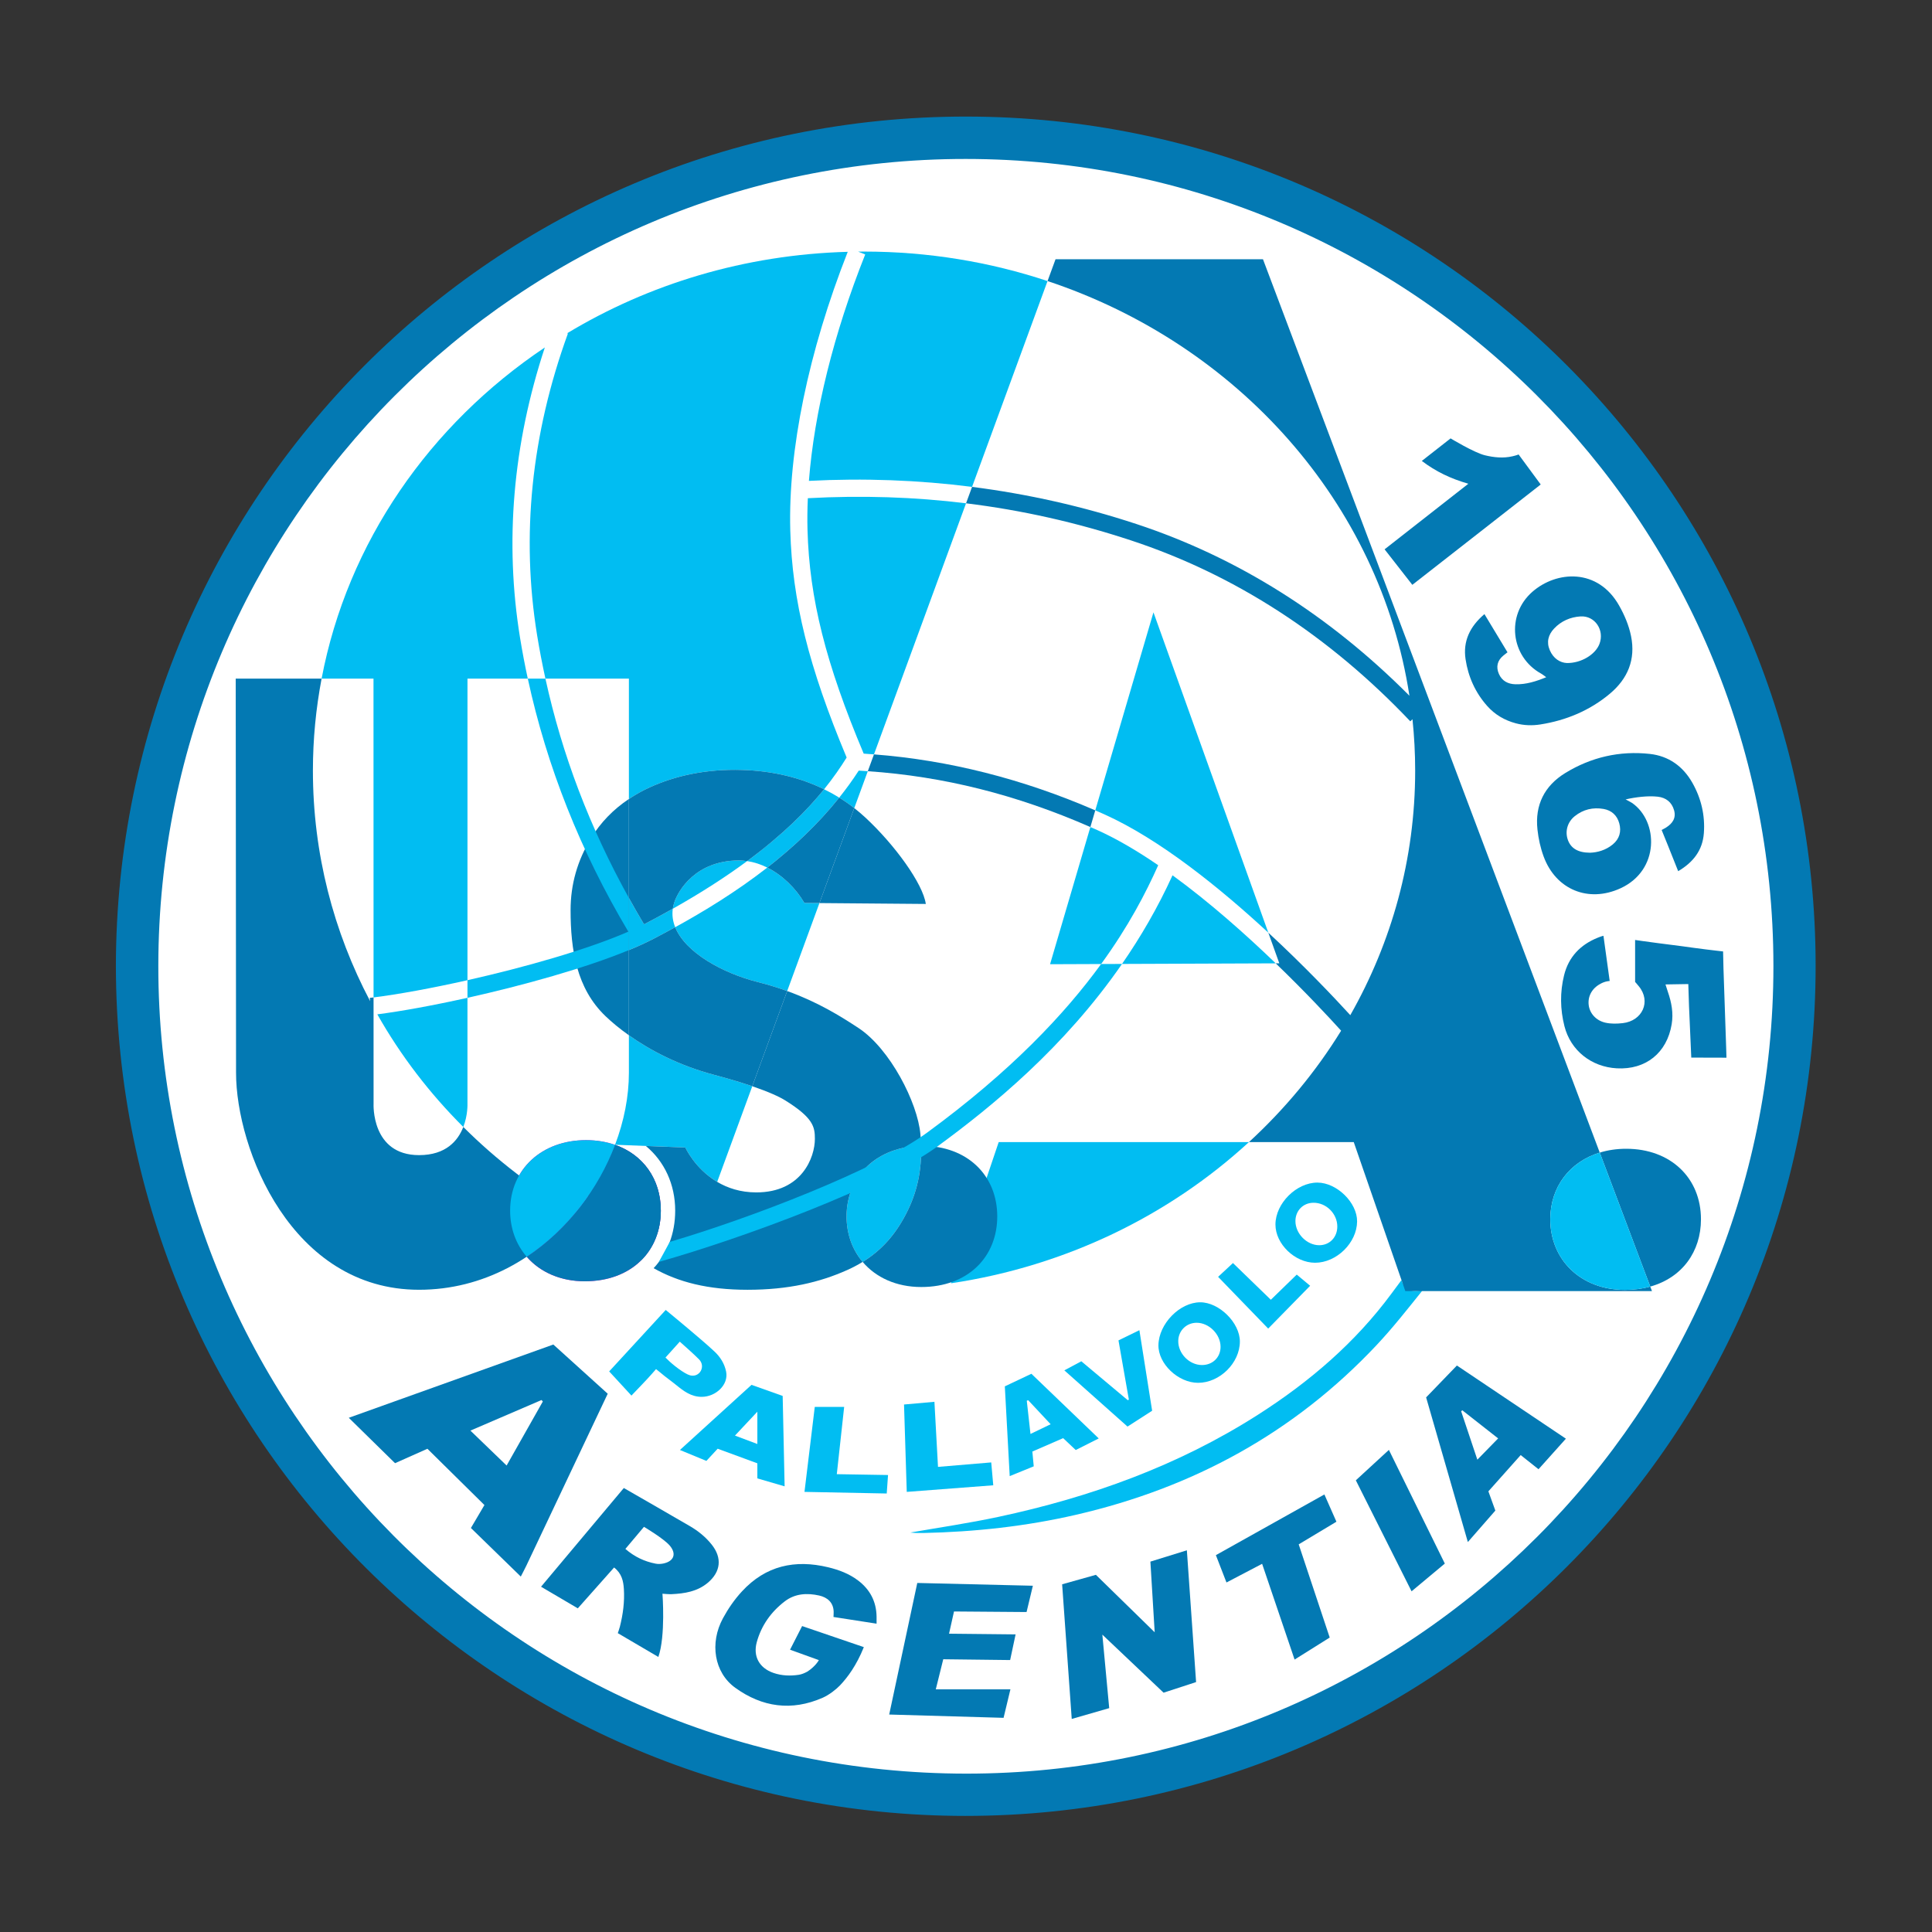 <?xml version="1.0" encoding="UTF-8" standalone="no"?>
<svg
   xmlns:dc="http://purl.org/dc/elements/1.1/"
   xmlns:cc="http://creativecommons.org/ns#"
   xmlns:rdf="http://www.w3.org/1999/02/22-rdf-syntax-ns#"
   xmlns:svg="http://www.w3.org/2000/svg"
   xmlns="http://www.w3.org/2000/svg"
   viewBox="0 0 944.881 944.881"
   height="944.881"
   width="944.881"
   xml:space="preserve"
   id="svg2"
   version="1.1"><rect x="0" y="0" width="944.881" height="944.881" fill="#333333" stroke="none"/><defs
     id="defs6"><clipPath
       id="clipPath18"
       clipPathUnits="userSpaceOnUse"><path
         id="path16"
         d="M 0,708.661 H 708.661 V 0 H 0 Z" /></clipPath></defs><g
     transform="matrix(1.333,0,0,-1.333,0,944.881)"
     id="g10"><g
       id="g12"><g
         clip-path="url(#clipPath18)"
         id="g14"><g
           transform="translate(653.681,355.175)"
           id="g20"><path
             id="path22"
             style="fill:#ffffff;fill-opacity:1;fill-rule:nonzero;stroke:none"
             d="m 0,0 c 0,-165.27 -133.978,-299.247 -299.247,-299.247 -165.269,0 -299.247,133.977 -299.247,299.247 0,165.27 133.978,299.247 299.247,299.247 C -133.978,299.247 0,165.27 0,0" /></g><g
           transform="translate(650.656,354.446)"
           id="g24"><path
             id="path26"
             style="fill:#0379b3;fill-opacity:1;fill-rule:nonzero;stroke:none"
             d="m 0,0 c -0.057,163.519 -132.705,296.014 -296.317,296.074 -163.95,0.06 -296.182,-133.201 -296.25,-296.114 -0.069,-161.859 130.916,-296.257 296.476,-296.302 C -132.617,-296.387 0.058,-163.492 0,0 m -608.136,0.058 c 0.249,171.774 139.023,311.668 312.004,311.563 C -122.571,311.516 15.467,170.799 15.486,0.09 c 0.019,-172.444 -139.682,-311.93 -311.964,-311.942 -170.282,-0.012 -311.5,137.889 -311.658,311.91" /></g><g
           transform="translate(199.159,194.639)"
           id="g28"><path
             id="path30"
             style="fill:#0379b3;fill-opacity:1;fill-rule:nonzero;stroke:none"
             d="m 0,0 c -0.161,0.18 -0.321,0.358 -0.481,0.538 -8.558,-3.68 -17.116,-7.36 -26.087,-11.219 4.584,-4.421 8.774,-8.463 13.284,-12.812 C -8.707,-15.398 -4.354,-7.699 0,0 m -8.084,-64.232 c -5.892,5.769 -18.3,17.82 -18.3,17.82 l 4.957,8.422 -20.916,20.647 -11.879,-5.291 L -71.192,-5.98 3.854,20.902 23.81,2.852 c 0,0 -20.308,-42.878 -29.81,-62.988 -0.579,-1.226 -1.229,-2.419 -2.084,-4.096" /></g><g
           transform="translate(583.373,395.984)"
           id="g32"><path
             id="path34"
             style="fill:#0379b3;fill-opacity:1;fill-rule:nonzero;stroke:none"
             d="m 0,0 c 2.623,0.072 5.731,0.883 8.346,3.042 2.472,2.043 3.214,4.744 2.373,7.771 C 9.915,13.704 7.918,15.544 4.949,16.06 1.066,16.732 -2.536,15.873 -5.62,13.393 -8.354,11.192 -9.252,7.731 -8.107,4.626 -7.001,1.621 -4.422,0.008 0,0 m 13.054,19.555 c 0,0 1.867,-0.95 2.363,-1.291 9.687,-6.692 10.224,-24.679 -4.238,-31.317 -11.809,-5.42 -23.728,-0.471 -28.196,11.648 -1.177,3.194 -1.901,6.515 -2.271,9.889 -0.99,9.05 2.6,16.091 10.196,20.749 9.475,5.811 19.953,8.238 31.041,7.013 C 28.872,35.482 34.133,31.687 37.557,25.633 40.782,19.929 42.249,13.71 41.761,7.158 41.294,0.9 37.883,-3.512 32.34,-6.773 30.521,-2.089 26.275,8.333 26.275,8.333 c 0,0 0.412,0.226 1.335,0.73 0.11,0.06 0.216,0.128 0.322,0.196 2.319,1.484 3.713,3.443 2.902,6.314 -0.841,2.984 -2.98,4.637 -5.98,4.981 -3.604,0.413 -8.254,-0.178 -11.8,-0.999" /></g><g
           transform="translate(574.848,465.577)"
           id="g36"><path
             id="path38"
             style="fill:#0379b3;fill-opacity:1;fill-rule:nonzero;stroke:none"
             d="M 0,0 C 5.334,-0.08 10.488,3.146 11.967,6.967 13.93,12.036 10.328,17.444 5.016,17.103 1.31,16.864 -2.053,15.414 -4.657,12.654 -6.808,10.376 -7.521,7.673 -6.237,4.699 -4.918,1.645 -2.489,0.13 0,0 m -30.217,17.947 c 2.605,-4.317 8.465,-14.016 8.465,-14.016 0,0 -0.244,-0.153 -1.527,-1.198 -2.204,-1.794 -2.774,-4.158 -1.616,-6.763 1.141,-2.568 3.336,-3.689 6.047,-3.761 3.967,-0.106 7.644,1.087 11.294,2.583 0,0 -1.267,0.99 -1.9,1.342 -11.213,6.217 -12.89,21.501 -3.196,29.984 8.886,7.778 24.043,8.785 31.849,-5.041 1.989,-3.521 3.565,-7.223 4.37,-11.182 1.753,-8.611 -1.215,-15.666 -7.761,-21.148 -7.381,-6.18 -16.038,-9.794 -25.524,-11.286 -2.963,-0.466 -5.993,-0.38 -8.975,0.417 -4.129,1.103 -7.658,3.164 -10.487,6.335 -4.386,4.915 -7.003,10.768 -7.968,17.2 -0.989,6.584 1.579,11.977 6.929,16.534" /></g><g
           transform="translate(620.519,320.813)"
           id="g40"><path
             id="path42"
             style="fill:#0379b3;fill-opacity:1;fill-rule:nonzero;stroke:none"
             d="m 0,0 c 0,0 -0.581,12.63 -0.832,18.894 -0.09,2.239 -0.259,8.087 -0.259,8.087 0,0 -7.638,-0.14 -8.377,-0.14 0.323,-1.004 0.585,-1.877 0.884,-2.737 1.336,-3.846 2.072,-7.743 1.398,-11.844 -1.729,-10.518 -9.495,-16.787 -20.153,-16.197 -9.322,0.517 -16.925,6.527 -19.195,15.448 -1.572,6.179 -1.671,12.475 -0.14,18.676 1.653,6.694 5.923,11.193 12.307,13.78 1.651,0.669 2.147,0.713 2.147,0.713 l 2.286,-16.577 c 0,0 -1.658,-0.018 -3.481,-1.083 -3.03,-1.632 -4.616,-4.564 -4.219,-7.769 0.385,-3.098 2.757,-5.671 6.083,-6.43 2.101,-0.479 4.257,-0.418 6.387,-0.181 7.206,0.797 10.524,7.944 5.917,13.526 -0.784,0.994 -1.358,1.588 -1.358,1.588 l -0.004,15.401 c 0,0 1.045,-0.149 2.736,-0.394 3.729,-0.54 7.473,-0.988 11.21,-1.478 C -1.306,40.58 4.044,39.81 9.412,39.206 11,39.027 11.67,38.951 11.67,38.951 c 0,0 0.092,-4.843 0.141,-6.224 0.34,-9.677 0.684,-19.354 0.988,-29.031 0.114,-3.611 0.109,-3.73 0.109,-3.73 z" /></g><g
           transform="translate(289.863,103.57)"
           id="g44"><path
             id="path46"
             style="fill:#0379b3;fill-opacity:1;fill-rule:nonzero;stroke:none"
             d="m 0,0 4.431,8.678 c 0,0 17.504,-5.999 22.643,-7.728 -2.722,-6.777 -5.994,-11.134 -8.744,-14.03 -1.349,-1.422 -3.949,-3.49 -6.379,-4.555 -11.384,-4.985 -22.176,-3.463 -32.057,3.671 -7.739,5.587 -9.463,16.403 -4.496,25.53 1.922,3.532 4.213,6.857 6.954,9.829 8.722,9.457 19.454,11.792 31.648,8.851 3.938,-0.95 7.686,-2.361 10.951,-4.834 4.383,-3.319 6.695,-7.707 6.795,-13.239 0.016,-0.904 0,-2.617 0,-2.617 L 15.938,12.01 c 0,0 0.082,1.235 0.065,1.907 -0.087,3.41 -2.292,5.289 -5.332,5.966 -4.425,0.985 -8.832,0.746 -12.602,-2.136 -5.028,-3.843 -8.582,-8.831 -10.27,-14.947 -1.454,-5.27 0.961,-9.526 6.082,-11.304 3.035,-1.055 6.17,-1.174 9.308,-0.703 1.088,0.163 2.173,0.637 3.153,1.167 3.067,1.975 4.228,4.224 4.228,4.224 z" /></g><g
           transform="translate(229.45,140.549)"
           id="g48"><path
             id="path50"
             style="fill:#0379b3;fill-opacity:1;fill-rule:nonzero;stroke:none"
             d="m 0,0 c 3.341,-2.896 7.01,-4.618 11.108,-5.41 0.953,-0.184 2.017,-0.127 2.969,0.09 3.827,0.869 4.729,3.641 2.138,6.613 C 13.967,3.872 6.818,8.106 6.818,8.106 6.818,8.106 2.026,2.398 0,0 m -30.942,-13.868 c 8.482,10.086 30.367,36.214 30.367,36.214 0,0 16.783,-9.629 24.269,-13.999 3.046,-1.778 5.801,-4.006 8.012,-6.802 3.832,-4.849 3.296,-9.935 -1.438,-13.933 -3.874,-3.27 -8.555,-3.991 -13.397,-4.216 -0.976,-0.046 -3.267,0.172 -3.267,0.172 0,0 1.197,-15.488 -1.509,-23.204 -4.588,2.684 -14.876,8.732 -14.876,8.732 0,0 0.582,1.664 0.761,2.377 1.145,4.54 1.757,9.131 1.465,13.814 -0.182,2.928 -0.777,5.71 -3.591,7.9 -2.803,-3.115 -13.311,-14.987 -13.311,-14.987 0,0 -10.871,6.407 -13.485,7.932" /></g><g
           transform="translate(514.178,239.159)"
           id="g52"><path
             id="path54"
             style="fill:#01bdf2;fill-opacity:1;fill-rule:nonzero;stroke:none"
             d="m 0,0 c 1.104,-3.407 3.503,-4.483 6.875,-3.839 0.235,0.045 0.497,-0.044 0.746,-0.07 -5.429,-6.762 -10.78,-13.583 -16.729,-19.913 -30.288,-32.226 -67.383,-52.365 -110.271,-62.26 -18.438,-4.254 -37.143,-6.279 -56.041,-6.687 -1.578,-0.033 -3.158,-0.003 -4.752,0.171 10.754,1.869 21.542,3.451 32.21,5.727 33.818,7.214 65.943,18.746 95.232,37.437 18.909,12.067 35.758,26.45 49.156,44.613 C -2.387,-3.211 -1.191,-1.606 0,0" /></g><g
           transform="translate(518.174,494.266)"
           id="g56"><path
             id="path58"
             style="fill:#0379b3;fill-opacity:1;fill-rule:nonzero;stroke:none"
             d="m 0,0 c -3.452,4.42 -6.689,8.563 -10.176,13.028 10.164,7.959 20.179,15.8 30.729,24.062 -6.476,1.873 -11.848,4.417 -17.071,8.368 3.327,2.606 10.555,8.271 10.555,8.271 0,0 8.628,-5.233 12.582,-6.194 3.332,-0.809 6.727,-1.152 10.088,-0.38 1.641,0.377 2.281,0.679 2.281,0.679 l 8.115,-11.02 c 0,0 -17.001,-13.299 -24.434,-19.104 C 15.24,11.907 7.812,6.103 0,0" /></g><g
           transform="translate(256.344,210.222)"
           id="g60"><path
             id="path62"
             style="fill:#01bdf2;fill-opacity:1;fill-rule:nonzero;stroke:none"
             d="m 0,0 c -1.967,1.97 -4.343,4.043 -6.412,5.904 -0.086,0.077 -0.523,0.467 -0.523,0.467 l -5.25,-5.835 c 0,0 0.564,-0.529 0.677,-0.645 1.996,-2.044 6.333,-5.355 8.345,-5.879 C 0.4,-6.916 2.772,-2.601 0,0 m -24.671,-13.416 c -2.784,3.022 -5.412,5.875 -8.169,8.867 6.707,7.291 13.663,14.854 20.744,22.551 2.913,-2.419 5.724,-4.71 8.485,-7.059 3.157,-2.685 6.346,-5.341 9.377,-8.166 2.134,-1.989 3.687,-4.42 4.295,-7.371 1.003,-4.87 -3.82,-9.284 -8.958,-9.284 -3.886,0 -6.644,2.128 -9.423,4.388 -1.852,1.506 -3.825,2.866 -5.631,4.422 -0.63,0.542 -1.694,1.366 -1.694,1.366 0,0 -0.863,-0.987 -1.386,-1.583 -2.357,-2.685 -4.884,-5.219 -7.64,-8.131" /></g><g
           transform="translate(490.648,258.855)"
           id="g64"><path
             id="path66"
             style="fill:#01bdf2;fill-opacity:1;fill-rule:nonzero;stroke:none"
             d="m 0,0 c -0.014,4.718 -4.064,8.738 -8.766,8.699 -3.777,-0.031 -6.59,-2.893 -6.597,-6.712 -0.008,-4.614 4.184,-8.87 8.737,-8.867 C -2.806,-6.878 0.012,-3.952 0,0 m -8.153,-13.311 c -7.41,-0.002 -14.556,6.893 -14.541,14.029 0.015,7.758 7.715,15.422 15.446,15.378 C -0.137,16.055 7.328,8.719 7.263,1.834 7.189,-5.993 -0.257,-13.309 -8.153,-13.311" /></g><g
           transform="translate(440.97,208.016)"
           id="g68"><path
             id="path70"
             style="fill:#01bdf2;fill-opacity:1;fill-rule:nonzero;stroke:none"
             d="m 0,0 c 3.935,-0.017 6.837,2.812 6.846,6.668 0.01,4.588 -4.214,8.844 -8.775,8.84 C -5.683,15.504 -8.615,12.617 -8.676,8.866 -8.75,4.225 -4.635,0.019 0,0 m -1.407,-6.525 c -7.312,0.002 -14.654,6.987 -14.542,13.836 0.127,7.801 7.775,15.661 15.288,15.709 C 6.31,23.063 13.954,15.509 13.93,8.599 13.902,0.738 6.533,-6.528 -1.407,-6.525" /></g><g
           transform="translate(277.867,179.047)"
           id="g72"><path
             id="path74"
             style="fill:#01bdf2;fill-opacity:1;fill-rule:nonzero;stroke:none"
             d="M 0,0 V 11.848 L -8.214,3.084 Z M -28.405,-2.197 -2.14,21.697 9.291,17.632 10.005,-15.536 0,-12.62 v 5.53 l -14.561,5.355 -4.14,-4.471 z" /></g><g
           transform="translate(298.932,192.65)"
           id="g76"><path
             id="path78"
             style="fill:#01bdf2;fill-opacity:1;fill-rule:nonzero;stroke:none"
             d="m 0,0 -3.771,-31.174 30.173,-0.592 0.48,6.779 -18.796,0.311 2.7,24.676 z" /></g><g
           transform="translate(331.681,193.535)"
           id="g80"><path
             id="path82"
             style="fill:#01bdf2;fill-opacity:1;fill-rule:nonzero;stroke:none"
             d="m 0,0 1.002,-32.059 31.738,2.421 -0.747,8.391 -19.528,-1.641 -1.313,23.881 z" /></g><g
           transform="translate(385.48,186.296)"
           id="g84"><path
             id="path86"
             style="fill:#01bdf2;fill-opacity:1;fill-rule:nonzero;stroke:none"
             d="M 0,0 -8.245,8.813 -8.76,8.616 -7.405,-3.566 Z m -15.026,-19.034 -1.79,32.934 9.745,4.613 24.709,-23.721 -8.439,-4.257 -4.613,4.359 -11.303,-4.916 0.507,-5.424 z" /></g><g
           transform="translate(390.498,206.068)"
           id="g88"><path
             id="path90"
             style="fill:#01bdf2;fill-opacity:1;fill-rule:nonzero;stroke:none"
             d="m 0,0 6.23,3.326 17.053,-14.284 0.389,0.231 -3.807,21.719 7.671,3.738 4.676,-29.549 -9.031,-5.815 z" /></g><g
           transform="translate(446.916,240.372)"
           id="g92"><path
             id="path94"
             style="fill:#01bdf2;fill-opacity:1;fill-rule:nonzero;stroke:none"
             d="M 0,0 5.448,5.066 19.347,-8.408 28.848,0.825 33.767,-3.271 18.375,-18.982 Z" /></g><g
           transform="translate(326.24,79.786)"
           id="g96"><path
             id="path98"
             style="fill:#0379b3;fill-opacity:1;fill-rule:nonzero;stroke:none"
             d="M 0,0 10.304,48.273 52.713,47.256 50.401,37.608 23.778,37.813 21.958,29.661 46.376,29.406 44.375,19.991 19.833,20.283 17.094,9.253 H 44.478 L 41.965,-1.209 Z" /></g><g
           transform="translate(393.212,78.168)"
           id="g100"><path
             id="path102"
             style="fill:#0379b3;fill-opacity:1;fill-rule:nonzero;stroke:none"
             d="M 0,0 -3.521,49.403 8.865,52.878 30.435,31.796 28.859,57.723 42.242,61.874 45.624,13.525 33.698,9.634 11.232,30.937 13.749,3.964 Z" /></g><g
           transform="translate(463.063,135.086)"
           id="g104"><path
             id="path106"
             style="fill:#0379b3;fill-opacity:1;fill-rule:nonzero;stroke:none"
             d="M 0,0 -13.078,-6.851 -16.964,3.179 22.844,25.445 27.261,15.447 13.422,7.142 24.799,-27.052 11.912,-35.134 Z" /></g><g
           transform="translate(497.446,165.721)"
           id="g108"><path
             id="path110"
             style="fill:#0379b3;fill-opacity:1;fill-rule:nonzero;stroke:none"
             d="M 0,0 20.448,-40.724 32.65,-30.547 12.129,11.16 Z" /></g><g
           transform="translate(549.658,181.096)"
           id="g112"><path
             id="path114"
             style="fill:#0379b3;fill-opacity:1;fill-rule:nonzero;stroke:none"
             d="m 0,0 -13.141,10.311 -0.432,-0.35 5.945,-17.767 z M -26.424,15.046 -15.132,26.743 24.86,-0.103 14.813,-11.311 8.273,-6.119 -3.58,-19.42 l 2.555,-7.059 -10.089,-11.547 z" /></g><g
           transform="translate(348.92,238.013)"
           id="g116"><path
             id="path118"
             style="fill:#01bdf2;fill-opacity:1;fill-rule:nonzero;stroke:none"
             d="M 0,0 C 42.211,6.305 80.063,24.908 109.305,51.797 H 17.497 Z" /></g><g
           transform="translate(568.786,261.49)"
           id="g120"><path
             id="path122"
             style="fill:#0379b3;fill-opacity:1;fill-rule:nonzero;stroke:none"
             d="m 0,0 c 0,11.95 7.187,21.103 18.152,24.468 l -123.564,327.769 h -76.102 l -2.937,-8.008 c 69.725,-23.187 121.91,-81.367 132.775,-152.146 -29.454,29.603 -63.125,50.796 -100.189,63.012 -19.629,6.468 -39.77,11.003 -60.278,13.619 l -2.208,-6.023 c 20.458,-2.515 40.531,-7.024 60.504,-13.606 38.133,-12.567 72.614,-34.901 102.487,-66.383 l 0.802,0.762 c 0.649,-6.208 0.988,-12.502 0.988,-18.871 0,-32.434 -8.619,-62.969 -23.8,-89.7 -5.919,6.474 -16.795,17.975 -30.079,30.265 l 4.034,-11.25 -1.315,-0.005 C -89.866,83.433 -81.258,74.185 -76.737,69.193 -86.008,54.135 -97.424,40.4 -110.562,28.319 h 38.459 l 18.915,-54.667 h 90.497 l -0.625,1.658 c -2.828,-0.789 -5.931,-1.217 -9.287,-1.217 C 11.125,-25.907 0,-14.795 0,0" /></g><g
           transform="translate(624.072,261.49)"
           id="g124"><path
             id="path126"
             style="fill:#0379b3;fill-opacity:1;fill-rule:nonzero;stroke:none"
             d="m 0,0 c 0,15.195 -11.163,25.873 -27.435,25.873 -3.467,0 -6.721,-0.491 -9.699,-1.405 L -18.603,-24.69 C -6.921,-21.431 0,-11.911 0,0" /></g><g
           transform="translate(568.786,261.49)"
           id="g128"><path
             id="path130"
             style="fill:#01bdf2;fill-opacity:1;fill-rule:nonzero;stroke:none"
             d="m 0,0 c 0,-14.795 11.125,-25.907 27.397,-25.907 3.356,0 6.459,0.428 9.287,1.217 L 18.152,24.468 C 7.187,21.103 0,11.95 0,0" /></g><g
           transform="translate(187.162,264.653)"
           id="g132"><path
             id="path134"
             style="fill:#ed0acd;fill-opacity:1;fill-rule:nonzero;stroke:none"
             d="M 0,0 C 0,15.196 11.617,25.874 27.851,25.874 44.123,25.874 55.286,15.196 55.286,0 55.286,-14.794 44.615,-25.906 27.397,-25.906 11.125,-25.906 0,-14.794 0,0" /></g><g
           transform="translate(271.023,393.148)"
           id="g136"><path
             id="path138"
             style="fill:#01bdf2;fill-opacity:1;fill-rule:nonzero;stroke:none"
             d="m 0,0 c -15.735,-0.07 -22.178,-10.94 -23.661,-15.482 -0.245,-0.751 -0.409,-1.497 -0.515,-2.237 10.739,6.047 19.724,11.897 27.279,17.479 C 2.076,-0.089 1.042,0.005 0,0" /></g><g
           transform="translate(272.263,426.349)"
           id="g140"><path
             id="path142"
             style="fill:#01bdf2;fill-opacity:1;fill-rule:nonzero;stroke:none"
             d="m 0,0 c 11.564,-0.351 21.568,-2.913 30.092,-7.086 3.443,4.261 6.109,8.166 8.273,11.644 -13.949,33.321 -19.976,57.609 -20.682,83.296 -0.81,29.401 6.681,65.661 21.085,102.245 -37.844,-1.035 -73.082,-11.858 -102.954,-29.884 l 0.281,-0.102 C -77.342,123.112 -81.139,85.848 -75.191,49.354 c 0.87,-5.34 1.894,-10.62 3.041,-15.855 h 30.625 v -44.155 c 2.354,1.573 4.87,3.001 7.595,4.244 C -24.561,-2.137 -13.245,0.402 0,0" /></g><g
           transform="translate(281.511,390.529)"
           id="g144"><path
             id="path146"
             style="fill:#01bdf2;fill-opacity:1;fill-rule:nonzero;stroke:none"
             d="m 0,0 c -11.378,-8.862 -23.21,-16.062 -33.785,-21.876 3.754,-9.322 17.398,-16.864 30.356,-20.135 3.87,-0.976 7.425,-2.088 10.731,-3.284 l 11.834,32.272 -5.517,0.045 C 10.484,-7.64 5.62,-2.824 0,0" /></g><g
           transform="translate(318.39,425.889)"
           id="g148"><path
             id="path150"
             style="fill:#01bdf2;fill-opacity:1;fill-rule:nonzero;stroke:none"
             d="m 0,0 c -1.107,0.075 -2.213,0.159 -3.323,0.219 -2.225,-3.446 -4.626,-6.743 -7.157,-9.912 1.926,-1.197 3.767,-2.479 5.515,-3.846 z" /></g><g
           transform="translate(263.135,275.213)"
           id="g152"><path
             id="path154"
             style="fill:#01bdf2;fill-opacity:1;fill-rule:nonzero;stroke:none"
             d="m 0,0 12.869,35.093 c -3.782,1.291 -8.4,2.691 -14.004,4.18 -12.953,3.433 -23.501,9.011 -31.262,14.514 V 40.033 c 0,-8.705 -1.777,-17.715 -5.07,-26.408 l 25.768,-1.009 c 0,0 3.497,-7.747 11.699,-12.616" /></g><g
           transform="translate(211.079,263.852)"
           id="g156"><path
             id="path158"
             style="fill:#01bdf2;fill-opacity:1;fill-rule:nonzero;stroke:none"
             d="M 0,0 C 4.025,-2.336 8.145,-4.541 12.349,-6.615 9.228,-2.854 6.723,1.279 4.673,6.169 3.208,4.053 1.654,1.989 0,0" /></g><g
           transform="translate(339.673,377.183)"
           id="g160"><path
             id="path162"
             style="fill:#0379b3;fill-opacity:1;fill-rule:nonzero;stroke:none"
             d="m 0,0 c -1.032,7.354 -11.282,21.603 -22.22,31.745 -1.285,1.192 -2.631,2.331 -4.028,3.423 L -39.026,0.323 Z" /></g><g
           transform="translate(274.125,392.908)"
           id="g164"><path
             id="path166"
             style="fill:#01bdf2;fill-opacity:1;fill-rule:nonzero;stroke:none"
             d="m 0,0 c 2.547,-0.375 5.033,-1.196 7.385,-2.379 9.449,7.359 18.573,15.867 26.399,25.667 -1.775,1.103 -3.628,2.124 -5.555,3.067 C 21.986,18.63 13.153,9.721 0,0" /></g><g
           transform="translate(210.352,289.436)"
           id="g168"><path
             id="path170"
             style="fill:#0379b3;fill-opacity:1;fill-rule:nonzero;stroke:none"
             d="m 0,0 c 1.419,-7.725 3.14,-14.025 5.4,-19.415 4.096,5.915 7.438,12.273 9.916,18.816 z" /></g><g
           transform="translate(230.738,379.381)"
           id="g172"><path
             id="path174"
             style="fill:#0379b3;fill-opacity:1;fill-rule:nonzero;stroke:none"
             d="m 0,0 v 36.313 c -5.739,-3.835 -10.396,-8.63 -13.927,-14.426 -4.978,-8.172 -7.468,-16.952 -7.468,-26.339 0,-14.584 2.203,-28.747 12.788,-38.889 2.302,-2.205 5.187,-4.615 8.607,-7.04 v 31.247 z" /></g><g
           transform="translate(239.69,364.354)"
           id="g176"><path
             id="path178"
             style="fill:#01bdf2;fill-opacity:1;fill-rule:nonzero;stroke:none"
             d="M 0,0 C 2.569,1.339 5.262,2.773 8.036,4.299 7.161,6.472 6.821,8.74 7.157,11.075 3.95,9.271 0.606,7.449 -2.923,5.61 -3.078,5.529 -3.25,5.448 -3.408,5.367 -5.33,8.578 -7.163,11.799 -8.952,15.026 V -4.107 C -5.652,-2.744 -2.631,-1.37 0,0" /></g><g
           transform="translate(236.281,369.721)"
           id="g180"><path
             id="path182"
             style="fill:#0379b3;fill-opacity:1;fill-rule:nonzero;stroke:none"
             d="m 0,0 c 0.158,0.081 0.33,0.162 0.485,0.243 3.53,1.839 6.873,3.66 10.08,5.465 0.106,0.74 0.27,1.485 0.516,2.236 1.483,4.542 7.926,15.412 23.661,15.483 1.041,0.005 2.076,-0.089 3.102,-0.24 13.154,9.72 21.987,18.629 28.229,26.355 -8.524,4.173 -18.527,6.735 -30.092,7.086 C 22.737,57.03 11.421,54.491 2.052,50.216 -0.673,48.973 -3.19,47.545 -5.543,45.972 V 9.659 C -3.755,6.432 -1.922,3.211 0,0" /></g><g
           transform="translate(281.511,390.529)"
           id="g184"><path
             id="path186"
             style="fill:#0379b3;fill-opacity:1;fill-rule:nonzero;stroke:none"
             d="m 0,0 c 5.62,-2.824 10.484,-7.64 13.619,-12.978 l 5.517,-0.045 12.778,34.844 c -1.748,1.367 -3.589,2.65 -5.515,3.846 C 18.573,15.867 9.449,7.359 0,0" /></g><g
           transform="translate(276.004,310.305)"
           id="g188"><path
             id="path190"
             style="fill:#0379b3;fill-opacity:1;fill-rule:nonzero;stroke:none"
             d="m 0,0 12.809,34.929 c -3.307,1.196 -6.861,2.307 -10.731,3.284 -12.958,3.27 -26.603,10.812 -30.357,20.135 -2.774,-1.526 -5.467,-2.96 -8.036,-4.299 -2.631,-1.37 -5.652,-2.744 -8.952,-4.108 V 18.694 C -37.505,13.191 -26.957,7.613 -14.004,4.181 -8.4,2.691 -3.782,1.291 0,0" /></g><g
           transform="translate(332.301,263.232)"
           id="g192"><path
             id="path194"
             style="fill:#01bdf2;fill-opacity:1;fill-rule:nonzero;stroke:none"
             d="m 0,0 c 4.295,8.195 5.878,16.328 5.637,25.175 -15.964,-0.224 -27.339,-10.828 -27.339,-25.862 0,-6.479 2.134,-12.251 5.899,-16.694 C -8.887,-13.134 -3.934,-7.505 0,0" /></g><g
           transform="translate(338.451,288.418)"
           id="g196"><path
             id="path198"
             style="fill:#0379b3;fill-opacity:1;fill-rule:nonzero;stroke:none"
             d="m 0,0 c -0.172,0 -0.341,-0.009 -0.512,-0.011 0.241,-8.846 -1.342,-16.979 -5.637,-25.175 -3.934,-7.504 -8.887,-13.133 -15.804,-17.38 4.833,-5.703 12.352,-9.214 21.499,-9.214 17.218,0 27.889,11.112 27.889,25.907 C 27.435,-10.678 16.271,0 0,0" /></g><g
           transform="translate(137.055,342.891)"
           id="g200"><path
             id="path202"
             style="fill:#01bdf2;fill-opacity:1;fill-rule:nonzero;stroke:none"
             d="m 0,0 c 9.032,1.121 21.324,3.362 34.456,6.318 l 0.006,110.639 h 22.129 c -1.064,4.923 -2.01,9.868 -2.82,14.839 -5.734,35.181 -2.68,71.029 9.07,106.671 -42.237,-28.313 -72.41,-71.534 -81.905,-121.51 h 19.042 z" /></g><g
           transform="translate(317.01,616.538)"
           id="g204"><path
             id="path206"
             style="fill:#01bdf2;fill-opacity:1;fill-rule:nonzero;stroke:none"
             d="m 0,0 c -0.721,0 -1.437,-0.019 -2.156,-0.026 l 2.587,-1.03 c -11.579,-29.063 -18.693,-57.883 -20.658,-83.077 20.21,1.051 40.204,0.306 59.86,-2.201 l 27.691,75.515 C 46.265,-3.816 23.606,0 0,0" /></g><g
           transform="translate(401.847,411.518)"
           id="g208"><path
             id="path210"
             style="fill:#01bdf2;fill-opacity:1;fill-rule:nonzero;stroke:none"
             d="m 0,0 c 1.113,-0.483 2.227,-0.96 3.337,-1.459 20.338,-9.15 42.398,-26.986 60.152,-43.411 L 21.35,72.653 Z" /></g><g
           transform="translate(296.388,526.05)"
           id="g212"><path
             id="path214"
             style="fill:#01bdf2;fill-opacity:1;fill-rule:nonzero;stroke:none"
             d="m 0,0 c -0.176,-3.998 -0.222,-7.897 -0.118,-11.673 0.691,-25.109 6.684,-48.963 20.616,-82.041 1.256,-0.077 2.511,-0.178 3.767,-0.274 l 33.781,92.12 C 39.107,0.461 19.838,1.085 0,0" /></g><g
           transform="translate(402.589,404.289)"
           id="g216"><path
             id="path218"
             style="fill:#01bdf2;fill-opacity:1;fill-rule:nonzero;stroke:none"
             d="m 0,0 c -0.848,0.381 -1.693,0.74 -2.54,1.11 l -14.788,-50.327 18.734,0.073 c 10.069,13.848 16.427,26.128 20.943,36.248 C 14.85,-7.759 7.299,-3.284 0,0" /></g><g
           transform="translate(169.985,295.358)"
           id="g220"><path
             id="path222"
             style="fill:#01bdf2;fill-opacity:1;fill-rule:nonzero;stroke:none"
             d="M 0,0 C 1.708,4.391 1.523,8.518 1.523,8.518 L 1.525,47.389 C -11.029,44.592 -22.75,42.453 -31.551,41.328 -23.01,26.224 -12.368,12.335 0,0" /></g><g
           transform="translate(411.663,355.175)"
           id="g224"><path
             id="path226"
             style="fill:#01bdf2;fill-opacity:1;fill-rule:nonzero;stroke:none"
             d="M 0,0 56.394,0.219 C 45.44,10.776 32.194,22.578 18.529,32.518 13.132,20.672 6.827,9.865 0,0" /></g><g
           transform="translate(153.754,285.028)"
           id="g228"><path
             id="path230"
             style="fill:#0379b3;fill-opacity:1;fill-rule:nonzero;stroke:none"
             d="m 0,0 c -17.639,0 -16.691,18.848 -16.691,18.848 l -0.008,39.015 c -0.467,-0.057 -0.94,-0.118 -1.388,-0.17 l 0.141,-1.223 c -13.436,25.485 -21.003,54.201 -21.003,84.585 0,11.525 1.104,22.805 3.186,33.765 H -67.269 L -67.15,30.218 c 0,-27.947 20.319,-79.616 67.15,-79.616 23.589,0 43.614,11.727 57.325,28.222 C 42.189,-12.39 28.375,-1.782 16.231,10.33 14.289,5.336 9.898,0 0,0" /></g><g
           transform="translate(401.847,411.518)"
           id="g232"><path
             id="path234"
             style="fill:#0379b3;fill-opacity:1;fill-rule:nonzero;stroke:none"
             d="m 0,0 c -26.601,11.553 -53.864,18.441 -81.194,20.543 l -2.264,-6.172 c 27.768,-1.892 54.562,-8.611 81.66,-20.49 z" /></g><g
           transform="translate(171.511,349.21)"
           id="g236"><path
             id="path238"
             style="fill:#01bdf2;fill-opacity:1;fill-rule:nonzero;stroke:none"
             d="m 0,0 v -6.463 c 20.538,4.576 43.3,10.918 59.227,17.5 V 30.171 C 44.838,56.129 34.73,82.666 28.601,110.639 H 22.135 C 29.099,78.421 41.473,47.267 59.019,17.811 43.781,11.178 20.849,4.693 0,0" /></g><g
           transform="translate(225.659,288.795)"
           id="g240"><path
             id="path242"
             style="fill:#0379b3;fill-opacity:1;fill-rule:nonzero;stroke:none"
             d="m 0,0 c -6.107,-16.104 -17.435,-31.112 -32.409,-41.048 4.838,-5.574 12.279,-9 21.308,-9 17.219,0 27.89,11.112 27.89,25.906 C 16.789,-12.556 10.295,-3.603 0,0" /></g><g
           transform="translate(337.938,288.407)"
           id="g244"><path
             id="path246"
             style="fill:#0379b3;fill-opacity:1;fill-rule:nonzero;stroke:none"
             d="m 0,0 c -0.039,1.412 -0.119,2.842 -0.247,4.294 -1.024,11.605 -11.159,31.346 -22.679,38.942 -6.836,4.508 -15.038,9.555 -26.199,13.591 L -61.934,21.898 c 6.007,-2.05 9.891,-3.825 12.154,-5.238 10.271,-6.414 10.816,-9.709 10.816,-14.067 0,-6.789 -4.796,-19.66 -21.509,-19.647 -5.84,0.004 -10.577,1.631 -14.331,3.86 -8.201,4.869 -11.698,12.616 -11.698,12.616 l -14.489,0.567 c 6.806,-5.643 10.774,-14.072 10.774,-23.743 0,-8.444 -2.892,-15.713 -7.909,-21.105 9.041,-5.123 19.943,-7.923 34.449,-7.923 14.976,0 26.488,2.736 36.523,7.22 2.047,0.916 3.942,1.917 5.714,3.006 -3.766,4.443 -5.899,10.215 -5.899,16.694 0,15.034 11.375,25.638 27.339,25.862" /></g><g
           transform="translate(223.887,284.519)"
           id="g248"><path
             id="path250"
             style="fill:#0379b3;fill-opacity:1;fill-rule:nonzero;stroke:none"
             d="m 0,0 c -0.125,-0.283 -0.25,-0.566 -0.378,-0.849 -0.273,-0.599 -0.554,-1.196 -0.841,-1.791 -0.12,-0.247 -0.242,-0.494 -0.365,-0.741 -0.314,-0.635 -0.632,-1.267 -0.962,-1.895 -0.045,-0.087 -0.093,-0.173 -0.139,-0.259 -1.181,-2.23 -2.464,-4.418 -3.844,-6.556 -0.05,-0.078 -0.098,-0.156 -0.149,-0.233 -0.435,-0.67 -0.882,-1.334 -1.336,-1.994 -0.041,-0.06 -0.08,-0.12 -0.121,-0.18 2.05,-4.89 4.554,-9.023 7.676,-12.784 1.219,-1.469 2.522,-2.888 3.942,-4.265 2.492,-2.416 5.103,-4.589 7.873,-6.533 4.638,4.606 7.205,10.966 7.205,18.214 C 18.561,-8.28 12.067,0.673 1.772,4.275 1.541,3.665 1.287,3.061 1.041,2.453 0.951,2.232 0.867,2.011 0.775,1.791 0.526,1.191 0.264,0.596 0,0" /></g><g
           transform="translate(225.659,288.795)"
           id="g252"><path
             id="path254"
             style="fill:#01bdf2;fill-opacity:1;fill-rule:nonzero;stroke:none"
             d="m 0,0 c -3.208,1.123 -6.781,1.732 -10.646,1.732 -16.234,0 -27.852,-10.677 -27.852,-25.874 0,-6.584 2.209,-12.435 6.089,-16.906 C -17.435,-31.112 -6.107,-16.104 0,0" /></g><g
           transform="translate(411.663,355.175)"
           id="g256"><path
             id="path258"
             style="fill:#01bdf2;fill-opacity:1;fill-rule:nonzero;stroke:none"
             d="M 0,0 -7.667,-0.029 C -20.984,-18.347 -40.8,-39.411 -71.5,-61.882 c -18.61,-13.621 -64.998,-31.456 -94.424,-40.093 l -4.004,-7.348 c 30.855,8.717 82.093,27.643 102.165,42.335 C -47.677,-52.286 -21.283,-30.757 0,0" /></g></g></g></g></svg>